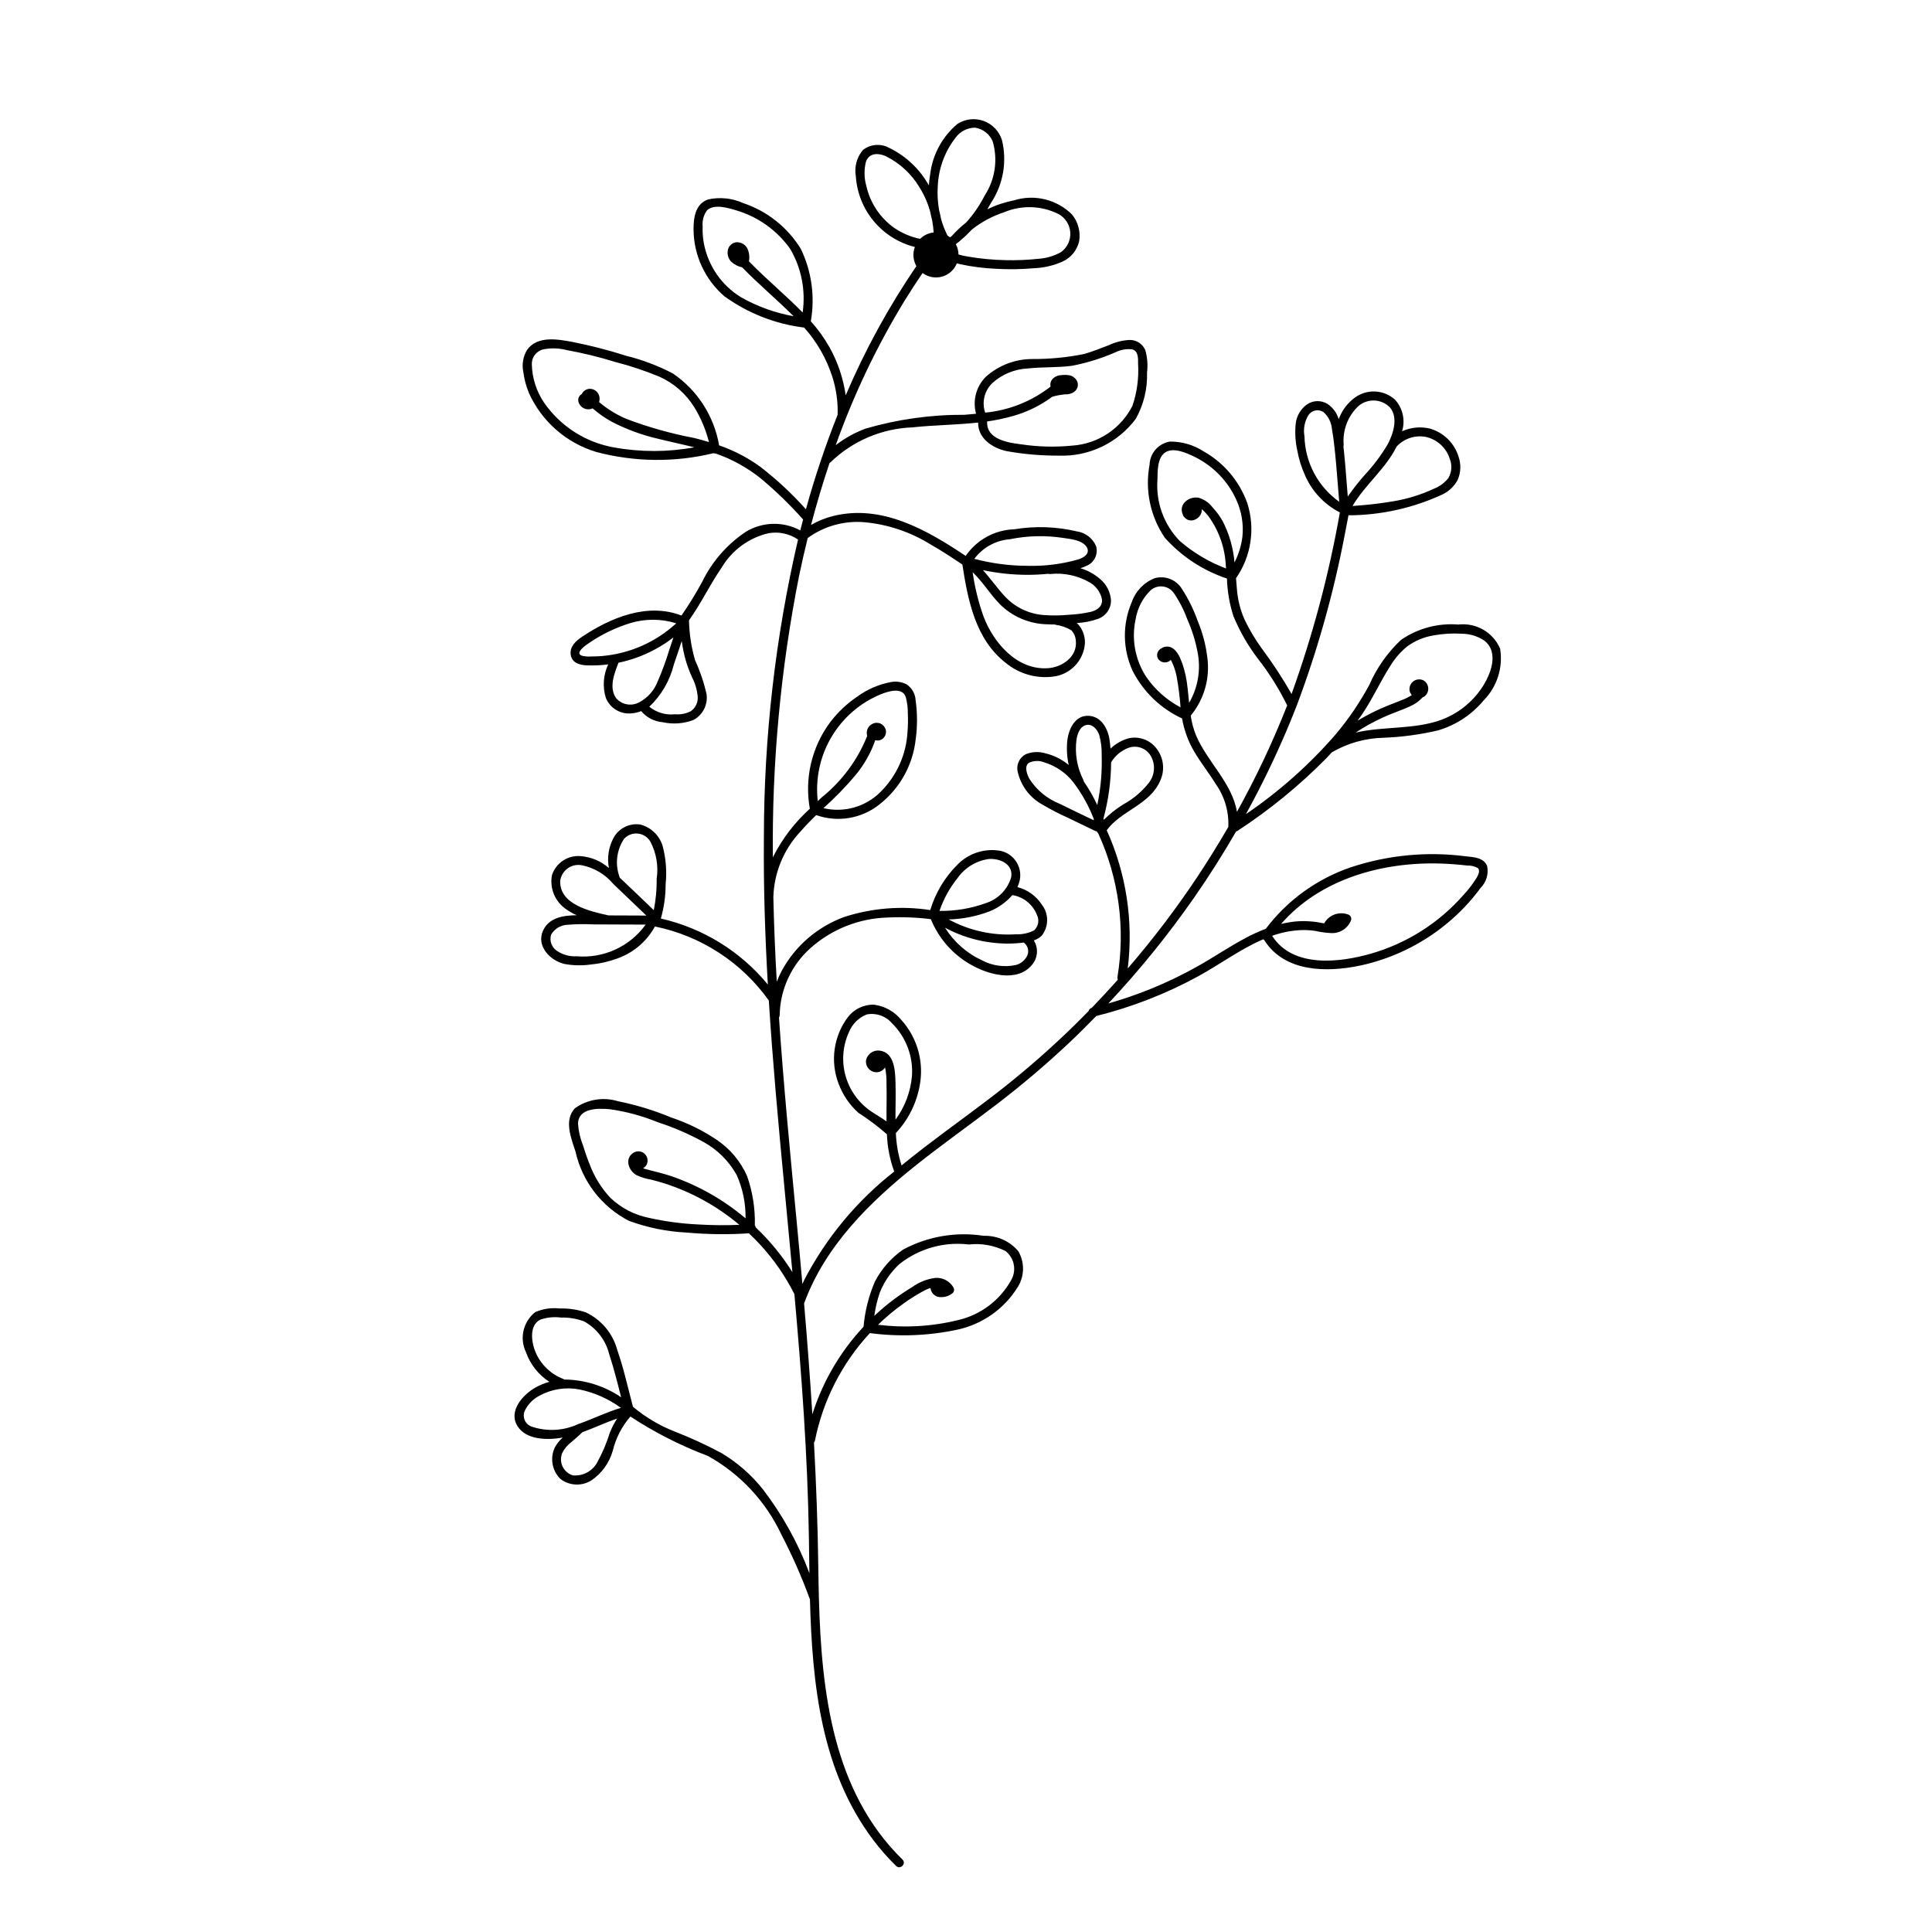<?xml version="1.0" encoding="UTF-8"?>
<!-- The Best Svg Icon site in the world: iconSvg.co, Visit us! https://iconsvg.co -->
<svg fill="#000000" width="800px" height="800px" version="1.1" viewBox="144 144 512 512" xmlns="http://www.w3.org/2000/svg">
 <path d="m532.52 370.94c-10.27-1.348-20.707-0.355-30.539 2.902-8.969 3.055-16.816 8.727-22.527 16.289-1.883 0.719-3.719 1.562-5.492 2.516-4.277 2.281-8.285 5.023-12.512 7.394-4.094 2.309-8.336 4.348-12.695 6.109-3.609 1.449-7.289 2.711-11.031 3.777 8.238-8.773 15.824-18.137 22.707-28.012 3.969-5.695 7.684-11.555 11.152-17.574v0.004c0.145-0.035 0.281-0.094 0.402-0.176 8.516-5.566 16.41-12.023 23.555-19.266 0.48-0.5 0.938-1.02 1.406-1.527 4.148-2.414 8.84-3.742 13.641-3.859 4.891-0.184 9.75-0.84 14.516-1.957 4.731-1.391 8.941-4.164 12.09-7.961 3.562-3.613 5.18-8.715 4.352-13.723-1.887-4.328-6.387-6.914-11.078-6.363-5.383-0.438-10.754 1.004-15.199 4.074-3.586 3.379-6.445 7.453-8.414 11.973-2.496 4.617-5.453 8.969-8.828 12.992-6.992 8.074-15.008 15.203-23.844 21.203 4.078-7.41 7.769-15.027 11.062-22.816 0.695-1.648 2.227-5.434 2.43-6.023h0.004c5.504-14.66 9.746-29.766 12.684-45.148 0.348-1.73 0.676-3.465 1-5.203 8.629-0.031 17.152-1.93 24.98-5.562 1.68-0.832 3.059-2.164 3.953-3.809 0.84-1.922 0.938-4.09 0.266-6.082-1.082-3.606-3.902-6.426-7.508-7.508-2.504-0.617-5.141-0.375-7.488 0.688 0.898-2.922 0.191-6.102-1.859-8.367-2.949-2.664-7.352-2.918-10.582-0.602-1.996 1.441-3.512 3.449-4.344 5.766-0.488-1.648-1.539-3.078-2.969-4.035-1.676-1.043-3.809-0.996-5.438 0.117-1.691 1.207-2.781 3.078-3 5.144-0.234 2.34-0.094 4.703 0.41 7 0.426 2.387 1.16 4.711 2.18 6.91 1.863 4.133 5.082 7.512 9.121 9.574-2.883 16.375-7.168 32.473-12.801 48.113-2.414-4.234-5.09-8.316-8.016-12.219-1.668-2.328-3.137-4.793-4.383-7.371-1.184-2.621-1.895-5.43-2.094-8.297-0.078-0.922-0.152-1.855-0.227-2.793l0.012-0.012h-0.004c4.035-5.812 5.133-13.176 2.969-19.91-2.09-5.824-6.215-10.699-11.617-13.715-2.629-1.703-5.703-2.598-8.84-2.57-3.047 0.465-5.328 3.039-5.43 6.121-1.27 6.738 0.188 13.703 4.047 19.371 4.453 4.969 10.125 8.695 16.457 10.805 0.102 3.383 0.676 6.734 1.715 9.957 1.676 4.043 3.867 7.852 6.523 11.328 2.996 3.832 5.582 7.969 7.723 12.336-3.809 9.688-8.258 19.113-13.316 28.211-1.211-7.512-7.805-13.242-10.781-20.137v0.004c-0.711-1.723-1.203-3.527-1.465-5.375 3.531-4.269 5.129-9.816 4.414-15.312-0.391-3.324-1.238-6.582-2.527-9.676-1.062-3.019-2.477-5.902-4.215-8.59-1.5-2.449-4.441-3.609-7.211-2.84-2.848 1.109-5.066 3.41-6.07 6.297-2.527 5.848-2.445 12.492 0.219 18.277 2.832 5.547 7.441 9.98 13.094 12.59 0.531 3.082 1.613 6.043 3.195 8.742 1.75 2.988 3.922 5.699 5.734 8.645 2.348 3.312 3.519 7.316 3.328 11.371-2.559 4.414-5.246 8.75-8.055 13.008-5.68 8.547-11.891 16.727-18.598 24.492 1.543-12.488-0.383-25.16-5.57-36.629 3.863-5.258 11.402-6.731 14.148-13.062v0.004c1.32-2.781 0.977-6.062-0.887-8.512-1.68-2.281-4.531-3.387-7.309-2.832-1.855 0.492-3.559 1.441-4.945 2.769-0.066-0.777-0.148-1.551-0.258-2.32-0.426-2.981-2.211-6.246-5.594-6.375-3.609-0.137-5.277 3.606-5.606 6.621-0.219 2.148-0.09 4.316 0.379 6.422-1.781-1.484-3.883-2.539-6.137-3.09-1.711-0.523-3.547-0.453-5.211 0.211-1.609 0.82-2.512 2.582-2.234 4.371 0.773 3.863 3.231 7.18 6.699 9.043 2.144 1.27 4.356 2.414 6.629 3.43 2.441 1.176 4.883 2.352 7.324 3.527 0.121 0.055 0.254 0.094 0.387 0.109 0.074 0.195 0.195 0.367 0.359 0.5 5.453 11.891 7.231 25.137 5.106 38.043-0.047 0.254-0.012 0.516 0.098 0.746-2.262 2.539-4.574 5.031-6.934 7.481-0.398 0.086-0.711 0.402-0.797 0.801-1.125 1.152-2.254 2.301-3.406 3.43h0.004c-6.039 5.934-12.391 11.539-19.023 16.797-6.938 5.496-14.18 10.586-21.191 15.984-2.004 1.539-3.992 3.121-5.969 4.734-0.887-2.781-1.395-5.668-1.512-8.586 3.531-3.773 5.801-8.555 6.492-13.676 0.789-5.867-1.023-11.789-4.965-16.207-1.836-2.297-4.496-3.785-7.414-4.144-2.691-0.035-5.238 1.211-6.859 3.356-3.746 5.023-4.676 11.605-2.477 17.473 1.094 2.996 2.898 5.676 5.266 7.816 2.668 1.707 5.203 3.617 7.586 5.707 0.129 3.375 0.781 6.707 1.934 9.883-9.918 7.769-18.055 17.578-23.863 28.762-0.164 0.344-0.309 0.691-0.465 1.039-0.488-5.57-1-11.141-1.535-16.715-1.707-17.953-3.449-35.926-4.672-53.926h0.004c0.125-0.195 0.188-0.422 0.18-0.652 0.133-6.805 3.106-13.242 8.199-17.758 5.633-5 12.848-7.856 20.375-8.07 3.836-0.188 7.68-0.043 11.488 0.434 2.07 5.102 5.809 9.355 10.605 12.062 4.504 2.59 12.207 4.816 16.148 0.102v0.004c1.602-1.824 1.82-4.477 0.539-6.539 0.781-0.258 1.496-0.688 2.094-1.254 1.891-2.398 1.91-5.777 0.043-8.195-1.5-2.316-3.812-3.984-6.484-4.68 0.281-0.602 0.492-1.23 0.629-1.879 0.352-1.812-0.07-3.688-1.164-5.176s-2.762-2.449-4.598-2.648c-3.945-0.5-7.898 0.867-10.695 3.691-3.402 3.359-5.902 7.523-7.273 12.102-7.644-1.176-15.453-0.547-22.812 1.832-7.09 2.59-12.988 7.68-16.582 14.316-0.484 0.922-0.914 1.875-1.285 2.848-0.422-7.473-0.738-14.953-0.906-22.438v-0.016l0.004 0.004c0.191-6.484 2.758-12.668 7.211-17.383 1.309-1.516 2.711-2.938 4.144-4.332 5.68 2.012 11.992 0.957 16.711-2.793 5.406-4.203 8.883-10.414 9.645-17.223 0.477-3.449 0.473-6.945-0.008-10.391-0.086-1.691-0.949-3.246-2.344-4.207-1.266-0.676-2.723-0.902-4.133-0.652-3.269 0.602-6.356 1.934-9.035 3.898-2.773 1.879-5.215 4.207-7.231 6.887-4.82 6.547-6.734 14.793-5.293 22.797-3.941 3.562-7.207 7.816-9.633 12.543-0.059 0.125-0.109 0.254-0.168 0.383-0.262-24.977 2.055-49.91 6.906-74.414 0.711-3.434 1.488-6.852 2.332-10.262v0.004c4.348-3.156 9.684-4.641 15.035-4.184 6.164 0.57 12.113 2.555 17.383 5.805 2.941 1.668 5.762 3.527 8.566 5.414 1.473 9.488 3.461 19.809 11.48 26.051l-0.004-0.004c3.481 2.879 7.984 4.203 12.465 3.664 4.652-0.492 8.262-4.273 8.543-8.938 0.047-1.84-0.617-3.629-1.855-4.992-0.109-0.105-0.234-0.195-0.355-0.289l0.004 0.004c1.965-0.082 3.91-0.465 5.762-1.133 1.977-0.738 3.309-2.609 3.359-4.719-0.105-2.238-1.145-4.332-2.859-5.773-1.52-1.336-3.312-2.324-5.254-2.898 0.508-0.164 1.008-0.355 1.492-0.582 2.082-0.781 3.246-3.008 2.699-5.164-0.883-2.168-2.852-3.703-5.172-4.023-5.418-1.273-11.035-1.461-16.527-0.555-5.18 0.16-9.973 2.785-12.898 7.062-10.371-6.938-22.332-13.809-35.227-10.547-2.019 0.508-3.957 1.297-5.758 2.344 1.445-5.523 3.074-10.988 4.894-16.402l-0.004-0.004c0.117-0.062 0.223-0.145 0.312-0.246 5.84-5.625 13.543-8.906 21.645-9.211 5.777-0.617 11.652-0.645 17.434-1.277-0.066 4.227 3.836 6.773 7.555 7.574h-0.004c4.555 0.812 9.172 1.211 13.797 1.191 8.008 0.309 15.656-3.344 20.445-9.77 2.082-3.731 3.109-7.961 2.969-12.23 0.246-2.004 0.09-4.039-0.465-5.981-0.727-1.668-2.394-2.731-4.215-2.672-1.848 0.102-3.66 0.555-5.34 1.336-2.191 0.836-4.363 1.73-6.621 2.379-4.543 0.918-9.168 1.363-13.805 1.336-4.527 0.012-8.895 1.688-12.273 4.703-2.562 2.566-3.551 6.305-2.594 9.801-1.023 0.109-2.043 0.199-3.055 0.277h-0.004c-8.867-0.055-17.699 1.18-26.215 3.66-2.844 1.055-5.512 2.535-7.91 4.387 4.746-13.34 10.852-26.156 18.223-38.242 1.535-2.496 3.144-4.949 4.793-7.375h0.004c1.484 1.102 3.391 1.449 5.168 0.949 1.777-0.504 3.219-1.801 3.91-3.512 0.297 0.086 0.594 0.164 0.887 0.23 3.144 0.668 6.34 1.074 9.551 1.211 3.375 0.191 6.758 0.137 10.125-0.16 2.606-0.113 5.16-0.723 7.535-1.797 2.199-1.031 3.801-3.023 4.324-5.398 0.395-2.5-0.293-5.051-1.887-7.023-1.973-1.961-4.445-3.352-7.148-4.016-2.703-0.668-5.535-0.582-8.195 0.242-2.465 0.484-4.856 1.281-7.113 2.371 0.359-0.586 0.703-1.184 1.031-1.789 3.195-4.883 4.227-10.875 2.84-16.547-0.734-2.34-2.512-4.207-4.816-5.051-2.301-0.844-4.867-0.57-6.941 0.738-4.062 3.394-6.668 8.219-7.277 13.477-0.16 0.945-0.27 1.898-0.336 2.852-2.41-4.336-6.102-7.816-10.566-9.973-2.227-1.199-4.953-0.957-6.934 0.613-1.613 1.93-2.289 4.473-1.852 6.949 0.289 4.379 1.957 8.551 4.769 11.918 2.812 3.363 6.621 5.75 10.875 6.812-0.629 1.664-0.48 3.523 0.406 5.066-7.344 10.777-13.621 22.25-18.738 34.25-0.637-4.504-2.106-8.848-4.332-12.812-1.387-2.441-3.035-4.727-4.91-6.812 1.148-6.516 0.223-13.227-2.648-19.188-3.516-5.723-8.934-10.023-15.309-12.145-2.906-1.305-6.152-1.641-9.266-0.957-3.422 1.203-3.879 4.902-3.852 8.078 0.07 6.766 3.051 13.176 8.176 17.59 6.234 4.504 13.508 7.356 21.141 8.289 3.379 3.789 5.922 8.242 7.473 13.074 1.023 3.242 1.496 6.633 1.395 10.027-3.262 8.188-6.066 16.551-8.406 25.051-3.707-4.16-7.801-7.961-12.219-11.355-3.309-2.375-6.941-4.254-10.785-5.582-1.332-7.75-5.754-14.625-12.254-19.051-3.941-2.055-8.113-3.633-12.43-4.699-4.637-1.484-9.355-2.703-14.133-3.648-3.949-0.727-9.289-1.734-12.059 2.07v-0.004c-1.078 1.762-1.441 3.871-1.012 5.891 0.246 1.922 0.75 3.801 1.492 5.586 3.426 7.574 9.977 13.281 17.949 15.637 10.133 2.664 20.773 2.769 30.957 0.297 0.164 0.059 0.336 0.078 0.508 0.062 4.379 1.508 8.461 3.762 12.066 6.66 3.984 3.336 7.719 6.957 11.172 10.84-0.254 0.965-0.492 1.93-0.738 2.894v0.004c-4.516-2.438-9.977-2.312-14.379 0.328-4.988 3.316-9 7.906-11.621 13.289-1.668 3.082-3.504 6.066-5.5 8.945-9.043-3.496-18.742 0.559-26.332 5.621-1.652 1.102-3.352 2.613-3.004 4.816 0.348 2.188 2.465 2.699 4.359 2.773l0.004-0.004c1.859 0.066 3.723-0.02 5.566-0.262-1.316 2.781-1.539 5.953-0.625 8.891 1.098 2.707 3.84 4.371 6.75 4.09 0.898-0.066 1.785-0.27 2.629-0.594 1.418 1.707 3.473 2.769 5.688 2.938 2.707 0.598 5.527 0.395 8.121-0.582 2.496-1.32 3.894-4.062 3.496-6.856-0.695-3.082-1.715-6.086-3.031-8.957-1.004-3.453-1.551-7.019-1.625-10.613 3.195-4.434 5.508-9.41 8.617-13.902 2.719-4.621 7.203-7.934 12.422-9.168 2.738-0.496 5.559 0.102 7.859 1.668-6.016 25.922-9.051 52.449-9.047 79.062-0.121 12.969 0.305 25.926 1.047 38.871h0.004c-7.254-8.812-17.23-14.965-28.359-17.496 0.848-2.961 1.273-6.027 1.266-9.109 0.359-3.422 0.082-6.883-0.816-10.203-0.867-2.731-3.059-4.836-5.82-5.586-2.867-0.469-5.719 0.914-7.125 3.457-1.352 2.461-1.797 5.312-1.262 8.07-2.082-1.84-4.707-2.949-7.473-3.164-3.402-0.305-6.562 1.777-7.621 5.019-0.664 3.469 0.785 7 3.691 9.008 0.898 0.641 1.859 1.188 2.867 1.629-3.527 0.051-7.266 0.598-8.883 3.992-1.984 4.164 1.891 8.129 5.766 8.953v-0.004c2.215 0.395 4.481 0.441 6.711 0.141 2.445-0.223 4.852-0.766 7.156-1.613 4.258-1.5 7.809-4.523 9.973-8.48 12.184 2.481 22.969 9.492 30.184 19.613 1.02 16.188 2.5 32.352 4.031 48.484 0.742 7.832 1.496 15.668 2.219 23.504v0.004c-2.723-4.344-5.984-8.328-9.711-11.852-0.031-0.199-0.117-0.383-0.242-0.539 0.109-4.453-0.59-8.887-2.062-13.09-1.691-3.809-4.394-7.074-7.82-9.445-3.789-2.57-7.914-4.606-12.262-6.055-4.559-1.898-9.289-3.344-14.133-4.32-3.883-1.184-8.094-0.5-11.398 1.859-2.992 3.137-0.996 7.961 0.145 11.477 1.762 7.918 6.945 14.645 14.156 18.363 4.914 1.809 10.074 2.856 15.305 3.106 5.488 0.5 11.004 0.566 16.496 0.199 1.012 0.949 1.988 1.934 2.934 2.953 3.641 3.941 6.711 8.371 9.121 13.164 1.91 21.355 3.496 42.734 3.836 64.184 0.051 3.219 0.086 6.484 0.141 9.766h-0.004c-2.996-7.992-7.16-15.496-12.359-22.27-3.043-3.82-6.754-7.059-10.945-9.562-4.004-2.144-8.133-4.043-12.363-5.691-4.019-1.566-7.754-3.781-11.059-6.555-0.023-0.098-0.059-0.191-0.102-0.281-1.297-4.914-2.398-9.961-4.074-14.758-1.18-4.406-4.242-8.066-8.367-10.004-2.231-0.75-4.57-1.094-6.922-1.023-2.203-0.254-4.434 0.078-6.465 0.965-3.203 2.527-4.227 6.938-2.457 10.613 1.137 3.234 3.312 6 6.195 7.859-1.25 0.348-2.457 0.84-3.59 1.469-3.332 1.844-7.359 6.219-4.871 10.234 2.336 3.769 8.012 3.777 12.012 3.074l-0.004 0.004c-0.863 0.754-1.582 1.66-2.121 2.672-1.281 2.785-0.699 6.074 1.465 8.246 2.383 1.867 5.684 2.035 8.246 0.426 2.762-1.871 4.773-4.66 5.676-7.871 0.812-3.348 2.414-6.453 4.672-9.055 6.441 4.231 13.332 7.734 20.543 10.449 8.504 4.723 15.309 11.996 19.449 20.797 2.898 5.566 5.434 11.32 7.586 17.215 0.605 22.441 2.945 45.426 16.789 63.77v0.004c1.84 2.438 3.859 4.734 6.047 6.867 1.102 1.078 2.797-0.613 1.691-1.691-18.438-18.016-21.469-44.375-22.145-69.059h-0.004c0.012-0.094 0.008-0.188-0.008-0.281-0.074-2.75-0.121-5.481-0.156-8.176-0.141-11.02-0.551-22.012-1.148-32.992h0.004c0.133-0.148 0.223-0.332 0.258-0.531 2.129-10.652 7.168-20.512 14.555-28.48 7.738 1.023 15.598 0.711 23.234-0.922 6.648-1.449 12.422-5.539 15.988-11.336 1.777-2.887 1.82-6.516 0.117-9.449-2.262-2.684-5.633-4.184-9.141-4.07-7.332-1.148-14.836 0.125-21.379 3.633-3.152 2.184-5.723 5.102-7.496 8.504-1.629 3.797-2.644 7.832-3 11.949-6.203 6.629-10.84 14.562-13.57 23.223-0.609-9.82-1.355-19.629-2.191-29.438l0.004-0.004c0.027-0.047 0.051-0.098 0.074-0.152 5.594-15.105 17.281-26.617 29.629-36.461 6.926-5.519 14.172-10.617 21.199-16.004v0.004c6.762-5.164 13.254-10.672 19.445-16.504 2.418-2.281 4.773-4.629 7.094-7.008 9.422-2.348 18.504-5.891 27.023-10.539 5.629-3.078 11.164-7.195 17.188-9.785v-0.004c0.09 0.066 0.184 0.125 0.285 0.168 0.027 0.074 0.066 0.145 0.105 0.207 5.438 8.383 16.516 8.43 25.262 6.598v0.004c8.488-1.82 16.41-5.66 23.094-11.195 3.336-2.75 6.316-5.902 8.875-9.387 1.512-1.512 2.168-3.68 1.75-5.777-0.855-2.277-3.543-2.383-5.594-2.609zm-11.391-46.684c-0.902-0.395-1.953-0.238-2.703 0.402s-1.07 1.656-0.82 2.609c0.039 0.176 0.113 0.34 0.223 0.48 0.082 0.172 0.188 0.324 0.32 0.461-0.969 0.613-2.008 1.117-3.09 1.492-2.328 0.895-4.641 1.801-6.887 2.894-1.5 0.73-2.965 1.527-4.406 2.394 0.43-0.602 0.871-1.195 1.281-1.812 2.738-4.062 4.742-8.523 7.359-12.652l0.004 0.008c1.195-2.004 2.734-3.781 4.547-5.25 2.066-1.5 4.457-2.492 6.977-2.898 2.438-0.445 4.922-0.594 7.394-0.445 2.137 0 4.227 0.629 6.004 1.812 4.094 3.16 1.66 9.129-0.656 12.574-2.629 3.891-6.414 6.856-10.82 8.477-7.137 2.566-15.273 1.629-22.613 3.348 2.336-1.543 4.789-2.898 7.34-4.055 2.281-1.051 4.676-1.816 6.961-2.848v-0.004c1.316-0.551 2.5-1.383 3.469-2.438 0.145-0.051 0.281-0.113 0.414-0.191 0.727-0.516 1.133-1.371 1.07-2.262-0.059-0.891-0.578-1.684-1.367-2.098zm-31.434-64.621c-0.34-1.91 0.016-3.879 1.004-5.547 0.41-0.656 1.066-1.121 1.824-1.289 0.758-0.172 1.551-0.027 2.199 0.395 1.328 1.168 2.141 2.812 2.262 4.574 0.387 2.125 0.625 4.281 0.844 6.43 0.434 4.254 0.699 8.52 1.078 12.781-5.629-4.008-9.043-10.434-9.211-17.344zm24.418 2.711v0.004c1.922-2.086 4.762-3.062 7.559-2.602 3.082 0.609 5.582 2.848 6.531 5.844 0.656 1.652 0.531 3.512-0.344 5.062-0.996 1.27-2.312 2.25-3.812 2.844-3.434 1.602-7.07 2.727-10.805 3.348-3.582 0.598-7.188 1.012-10.809 1.242 3.309-5.641 8.773-9.84 11.68-15.738zm-14.031-0.504 0.004 0.004c-0.309-3.711 1.031-7.371 3.664-10.004 1.168-1.125 2.734-1.738 4.352-1.707 1.621 0.031 3.164 0.707 4.285 1.879 2.238 2.727 0.812 7.055-0.672 9.801v-0.004c-1.691 2.848-3.684 5.504-5.938 7.926-1.652 1.855-3.188 3.809-4.602 5.852-0.336-3.988-0.594-7.984-1.012-11.969-0.047-0.441-0.094-0.891-0.141-1.336h-0.004c0.051-0.141 0.07-0.289 0.066-0.438zm-32.039 20.309 0.004 0.004c-0.754-1.344-1.668-2.59-2.719-3.711-0.918-1.219-2.207-2.109-3.672-2.535-2.578-0.484-5.398 1.746-4.211 4.41 0.027 0.109 0.062 0.215 0.105 0.316 0.074 0.176 0.191 0.332 0.348 0.449 1.633 1.969 4.809 0.176 4.578-2.16v-0.004c0.695 0.613 1.328 1.297 1.887 2.039 2.719 3.789 4.277 8.285 4.488 12.941 0.027 0.25 0.047 0.5 0.074 0.75v-0.004c-4.488-1.676-8.637-4.141-12.258-7.273-4.215-4.312-6.375-10.223-5.93-16.234 0.047-2.234-0.066-5.852 2.078-7.254 2.211-1.441 5.766 0.195 7.848 1.223 4.883 2.41 8.77 6.441 11 11.406 1.379 3.047 1.93 6.402 1.59 9.73-0.297 2.371-1.008 4.672-2.098 6.805-0.32-3.801-1.375-7.5-3.109-10.895zm-9.348 44 0.004 0.004c-0.211-2.133-0.664-4.234-1.355-6.266-0.637-1.734-1.555-4.082-3.594-4.508v-0.004c-0.754-0.125-1.523 0.07-2.129 0.539-0.207-0.23-0.285-0.297-0.035 0.027l0.004-0.004c-0.477 0.285-0.809 0.758-0.914 1.305-0.105 0.543 0.023 1.105 0.359 1.547 0.41 0.465 0.992 0.738 1.609 0.754 0.617 0.016 1.215-0.223 1.648-0.668 0.707 1.363 1.219 2.82 1.516 4.324 0.504 2.731 0.855 5.488 1.051 8.258-3.641-1.918-6.766-4.691-9.102-8.082-2.969-4.559-3.973-10.125-2.773-15.434 0.477-2.766 1.785-5.32 3.75-7.324 0.848-0.855 2.027-1.301 3.231-1.215 1.203 0.082 2.309 0.688 3.031 1.652 1.508 2.176 2.727 4.535 3.633 7.023 1.234 2.758 2.144 5.648 2.711 8.617 0.961 4.637 0.172 9.469-2.215 13.562-0.137-1.371-0.258-2.746-0.426-4.106zm-24.875 35.207c-3.004-1.438-6.012-2.863-8.992-4.344-3.297-1.309-6.102-3.617-8.02-6.602-0.59-1.113-1.465-3.285-0.18-4.242 1.293-0.621 2.785-0.672 4.117-0.141 3.082 0.938 5.793 2.812 7.762 5.363 2.238 2.965 4.051 6.227 5.383 9.695zm2.008-11.293c-0.184 2.449-0.531 4.879-1.039 7.281-1.008-2.176-2.203-4.262-3.562-6.234-0.02-0.141-0.059-0.281-0.121-0.41-1.688-3.316-2.32-7.07-1.816-10.758 0.238-1.527 0.973-3.602 2.766-3.848 1.559-0.215 2.758 1.289 3.223 2.59 0.512 1.793 0.738 3.66 0.676 5.523 0.059 1.953 0.016 3.906-0.125 5.856zm0.68 11.102-0.09-0.207c1.32-4.871 2.004-9.891 2.039-14.934 1.094-1.828 2.797-3.215 4.809-3.914 2.144-0.664 4.465 0.207 5.644 2.117 1.359 2.273 1.18 5.148-0.457 7.234-1.836 2.332-4.125 4.266-6.731 5.684-1.879 1.164-3.621 2.535-5.191 4.094zm-20.273 36.078c-0.578 1.203-1.645 2.102-2.926 2.465-3.059 0.691-6.262 0.266-9.035-1.203-4.051-1.859-7.469-4.867-9.828-8.652 5.078 2.727 10.742 4.168 16.508 4.203 1.465 0.004 2.93-0.09 4.383-0.277 0.059 0.066 0.125 0.125 0.195 0.18 0.918 0.832 1.203 2.156 0.703 3.285zm2.582-10.746c0.672 1.371 0.359 3.023-0.77 4.055-1.465 0.746-3.098 1.105-4.742 1.039-6.215 0.402-12.414-0.961-17.887-3.934 3.691-0.094 7.336-0.816 10.789-2.129 2.344-0.941 4.43-2.422 6.09-4.324 2.957 0.488 5.438 2.5 6.519 5.293zm-21.047-9.812c1.938-2.758 4.934-4.582 8.273-5.043 2.91-0.211 6.508 1.316 5.938 4.801h-0.004c-0.922 3.207-3.363 5.754-6.523 6.824-3.996 1.469-8.227 2.191-12.48 2.133 1.078-3.164 2.699-6.113 4.797-8.715zm-20.395-48.68c1.953-0.781 5.746-2.055 6.68 0.762 0.379 1.473 0.559 2.988 0.535 4.512 0.07 1.547 0.039 3.102-0.09 4.648-0.316 6-2.856 11.668-7.117 15.902-3.953 3.984-9.695 5.629-15.156 4.336 3.019-2.711 5.848-5.621 8.473-8.715 2.297-2.766 4.078-5.918 5.266-9.312 0.375 0.125 0.773 0.141 1.156 0.043 1.191-0.348 1.902-1.566 1.621-2.773-0.016-0.074-0.039-0.148-0.07-0.219-0.059-0.164-0.133-0.324-0.223-0.473-0.191-0.289-0.434-0.543-0.719-0.742-0.207-0.145-0.434-0.258-0.676-0.332-0.074-0.023-0.152-0.039-0.227-0.051-0.18-0.035-0.359-0.051-0.543-0.051-0.262 0.008-0.52 0.055-0.77 0.145-0.332 0.125-0.641 0.305-0.91 0.535-0.211 0.18-0.391 0.391-0.531 0.633-0.152 0.254-0.258 0.535-0.312 0.824-0.086 0.383-0.086 0.773-0.004 1.156 0.016 0.07 0.031 0.145 0.055 0.211-2.555 6.379-6.715 11.988-12.074 16.289-0.34 0.32-0.68 0.645-1.02 0.965-0.672-5.883 0.59-11.828 3.594-16.934 3.004-5.102 7.59-9.09 13.062-11.359zm55.465-29.625c1.598 0.934 2.738 2.481 3.16 4.281 0.32 1.977-1.164 3.016-2.871 3.469-1.934 0.43-3.902 0.695-5.883 0.785-2.144 0.211-4.301 0.238-6.445 0.09-4.004-0.246-7.758-2.016-10.488-4.949-2.082-2.223-3.793-4.738-5.828-6.965 3.883 0.816 7.84 1.234 11.805 1.242 1.844 0.004 3.684-0.102 5.516-0.277 0.16 0.055 0.324 0.078 0.492 0.066 3.664-0.391 7.359 0.398 10.543 2.258zm-21.23-11.477c4.695-0.961 9.523-1.07 14.258-0.336 1.879 0.297 4.641 0.52 5.918 2.133 1.379 1.738-0.355 3.008-1.926 3.516l0.004 0.004c-4.41 1.266-8.988 1.848-13.574 1.723-4.754-0.008-9.492-0.633-14.09-1.852 2.246-3 5.676-4.891 9.41-5.188zm-2.578 17.277 0.004-0.004c3.32 3.269 7.758 5.152 12.414 5.266 0.691 0.039 1.383 0.051 2.074 0.047 0.074 0.035 0.148 0.062 0.227 0.082 1.449 0.199 2.848 0.684 4.113 1.418 0.742 0.754 1.184 1.754 1.242 2.812 0.473 4.227-3.629 7.027-7.398 7.277-8.188 0.543-14.391-6.699-17.055-13.684v-0.004c-1.355-3.805-2.324-7.738-2.887-11.742 2.707 2.559 4.656 5.875 7.269 8.527zm-2.086-58.637 0.004-0.004c2.598-2.359 5.938-3.738 9.445-3.898 3.918-0.43 7.875-0.184 11.785-0.723h-0.004c3.941-0.773 7.781-1.969 11.461-3.574 1.355-0.68 2.883-0.949 4.387-0.77 1.703 0.445 1.582 2.469 1.582 3.879 0.223 3.754-0.285 7.519-1.492 11.082-3.082 6.086-9.148 10.098-15.957 10.551-4.531 0.449-9.102 0.332-13.602-0.352-3.371-0.41-9.066-1.293-8.953-5.82 0.004-0.078-0.004-0.156-0.016-0.23 2.344-0.32 4.656-0.812 6.93-1.465 3.723-1.047 7.223-2.769 10.328-5.074 0.57-0.168 1.148-0.309 1.73-0.418 0.566-0.102 1.137-0.16 1.703-0.234l0.004 0.004c0.496 0.02 0.992-0.047 1.469-0.195 0.672-0.199 1.246-0.637 1.613-1.234 0.414-0.754 0.371-1.68-0.109-2.391-0.473-0.684-1.207-1.141-2.027-1.258-0.699-0.094-1.41-0.094-2.113 0.004-0.926 0.047-1.785 0.492-2.356 1.223-0.371 0.523-0.496 1.18-0.344 1.801-5 3.906-11.016 6.297-17.332 6.898-0.934-2.746-0.207-5.781 1.867-7.805zm3.223-45.32 0.004-0.008c4.629-1.922 9.863-1.738 14.344 0.504 1.809 0.98 2.984 2.82 3.117 4.871 0.133 2.051-0.797 4.027-2.465 5.231-1.844 1.02-3.891 1.621-5.992 1.758-2.883 0.309-5.781 0.43-8.676 0.359-3.34-0.066-6.668-0.379-9.957-0.941-0.855-0.133-1.699-0.316-2.531-0.555-0.016-0.949-0.258-1.883-0.707-2.719 1.516-1.18 2.934-2.477 4.238-3.883 2.578-2.043 5.5-3.609 8.629-4.625zm-17.648-6.918c0.203-4.621 1.828-9.062 4.652-12.727 1.191-1.703 3.133-2.727 5.215-2.75 2.059 0.316 3.812 1.656 4.66 3.559 1.449 4.859 0.695 10.113-2.062 14.371-1.32 2.613-2.988 5.039-4.953 7.211-1.324 1.043-2.559 2.195-3.688 3.445-0.031 0.035-0.051 0.07-0.078 0.105-0.16 0.129-0.324 0.25-0.484 0.375-0.219-0.172-0.445-0.328-0.684-0.469-0.703-1.402-1.273-2.863-1.699-4.371-0.145-0.793-0.32-1.582-0.527-2.363h0.004c-0.383-2.106-0.5-4.25-0.355-6.387zm-11.527 11.09h-0.004c-3.769-2.672-6.414-6.648-7.41-11.164-0.594-2.074-0.625-4.273-0.094-6.367 0.812-2.363 3.191-2.356 5.18-1.516h0.004c3.781 1.852 6.934 4.777 9.07 8.41 1.242 2 2.184 4.172 2.801 6.445 0.133 0.727 0.293 1.445 0.484 2.16 0.199 1.07 0.336 2.156 0.406 3.242-1.355 0.141-2.621 0.738-3.586 1.695-2.457-0.504-4.785-1.492-6.856-2.906zm-24.281 22.414c-2.023-2.074-4.164-4.043-6.289-5.992-2.695-2.473-5.398-4.941-7.945-7.562h-0.004c0.219-1.133 0.082-2.309-0.387-3.363-0.547-1.07-1.656-1.73-2.856-1.707-1.176 0.09-2.141 0.965-2.348 2.125-0.215 1.102 0.121 2.238 0.902 3.047 0.816 0.75 1.816 1.266 2.902 1.496 4.363 4.5 9.191 8.512 13.621 12.945-4.898-0.875-9.613-2.578-13.938-5.031-5.16-3.16-8.738-8.359-9.844-14.309-0.27-1.469-0.379-2.961-0.32-4.453-0.148-1.508 0.258-3.019 1.145-4.25 1.898-1.812 5.598-0.66 7.754-0.016 5.793 1.707 10.844 5.32 14.328 10.254 2.961 5.074 4.113 11 3.273 16.816zm-28.688 33.266h-0.004c-6.148-1.16-12.184-2.856-18.035-5.07-2.617-1.117-5.051-2.617-7.219-4.457 0.113-0.332 0.156-0.684 0.129-1.035-0.059-1.395-1.211-2.488-2.606-2.481-0.91 0.035-1.723 0.57-2.113 1.395-0.699 0.379-1.07 1.172-0.906 1.949 0.184 0.793 0.719 1.461 1.453 1.82 0.734 0.355 1.586 0.363 2.328 0.016 1.566 1.379 3.281 2.574 5.113 3.574 3.953 2.043 8.152 3.57 12.492 4.551 3.109 0.773 6.25 1.422 9.359 2.207v-0.004c-7.035 1.293-14.242 1.305-21.277 0.031-7.555-1.32-14.258-5.625-18.602-11.941-1.984-2.961-3.09-6.418-3.195-9.98-0.105-1.867 1.113-3.555 2.922-4.043 2.094-0.43 4.258-0.375 6.324 0.164 4.356 0.793 8.656 1.848 12.887 3.156 4.008 1.031 7.934 2.344 11.754 3.926 3.781 1.723 6.969 4.519 9.164 8.047 1.754 2.867 3.066 5.984 3.891 9.246-1.27-0.391-2.559-0.75-3.863-1.07zm-24.504 57.781c-0.918 0.074-1.836 0.109-2.758 0.109h-0.004c-0.84 0.07-1.691 0.008-2.512-0.184-2.106-0.711 1.129-2.91 1.816-3.356 3.367-2.305 7.062-4.09 10.965-5.297 3.973-1.207 8.219-1.188 12.184 0.051-5.418 4.996-12.348 8.047-19.691 8.676zm9.836 12.289h-0.004c-2.027 1.074-4.527 0.621-6.047-1.094-2.012-2.797-0.504-6.555 0.586-9.391l0.008-0.031c1.527-0.316 3.027-0.73 4.5-1.246 3.621-1.266 7.019-3.106 10.059-5.449-0.383 1.156-0.762 2.312-1.148 3.465v0.004c-0.844 2.777-1.852 5.508-3.012 8.168-0.914 2.402-2.672 4.383-4.945 5.574zm14.023-6.703c0.832 1.59 1.348 3.328 1.512 5.117 0.148 1.551-0.562 3.059-1.855 3.934-1.285 0.645-2.727 0.918-4.16 0.793-2.441 0.266-4.891-0.453-6.801-2 3.195-3.035 5.453-6.922 6.508-11.203 0.719-2.059 1.395-4.133 2.082-6.203 0.23 1.68 0.57 3.34 1.016 4.973 0.457 1.57 1.023 3.102 1.699 4.59zm-30.547 73.977c-1.895 0.113-3.773-0.414-5.336-1.496-1.332-0.945-1.918-2.633-1.461-4.199 0.891-1.578 2.539-2.582 4.352-2.648 2.234-0.184 4.477-0.219 6.719-0.105l14.004 0.055h-0.004c-4.188 5.816-11.129 9.004-18.273 8.395zm8.441-10.828c-4.785-1.082-13.031-2.82-12.812-9.16l-0.004 0.004c0.176-1.324 0.887-2.516 1.965-3.301 1.082-0.781 2.438-1.086 3.75-0.84 3.289 0.656 6.25 2.418 8.395 4.996 2.918 2.773 5.824 5.555 8.727 8.34zm12.758-9.73v0.004c0.039 2.797-0.223 5.59-0.773 8.332-3.016-2.887-6.019-5.785-9.059-8.648v-0.004c0-0.051-0.004-0.102-0.012-0.148-1.238-3.367-0.793-7.121 1.199-10.105 0.938-1.023 2.305-1.539 3.684-1.391 1.379 0.152 2.606 0.953 3.297 2.156 1.578 3.012 2.16 6.445 1.664 9.809zm-6.176 72.637c-2.426 1.543-1.281 4.75 0.832 5.926v0.004c1.246 0.57 2.559 0.973 3.91 1.195 1.211 0.301 2.414 0.641 3.606 1.02v0.004c7.227 2.332 13.93 6.047 19.734 10.945-3.613 0.152-7.234 0.121-10.844-0.098-4.418-0.203-8.809-0.789-13.121-1.75-3.836-0.77-7.375-2.609-10.211-5.305-2.426-2.602-4.309-5.66-5.543-9-0.668-1.66-1.242-3.356-1.77-5.062h-0.004c-0.703-1.777-1.129-3.656-1.262-5.562 0.059-4.246 5.387-4.152 8.41-3.859v-0.004c4.379 0.617 8.66 1.773 12.746 3.453 4.18 1.359 8.223 3.106 12.078 5.215 3.703 2.035 6.758 5.07 8.812 8.762 1.613 3.617 2.418 7.543 2.356 11.5-5.863-4.969-12.613-8.789-19.891-11.262-2.219-0.746-4.496-1.199-6.742-1.848-0.145-0.043-0.332-0.102-0.535-0.184 0.395-0.203 0.719-0.52 0.926-0.91 0.512-0.98 0.297-2.184-0.52-2.93-0.82-0.746-2.039-0.848-2.969-0.25zm-6.242 74.18c-0.867 2.793-2.023 5.492-3.445 8.051-1.301 2.231-3.785 3.504-6.356 3.254-1.195-0.363-2.184-1.211-2.719-2.34s-0.57-2.43-0.094-3.586c0.57-1.152 1.406-2.148 2.441-2.91 0.961-0.863 1.988-1.664 2.883-2.598 3.106-1.117 6.106-2.551 9.227-3.629h0.004c-0.777 1.184-1.426 2.441-1.941 3.758zm-8.117-2.371c-0.148 0.02-0.289 0.07-0.414 0.152-3.867 1.754-8.254 1.957-12.27 0.578-0.824-0.312-1.48-0.965-1.797-1.785-0.32-0.824-0.273-1.746 0.125-2.535 0.836-1.637 2.16-2.977 3.789-3.828 3.246-1.781 7.008-2.371 10.641-1.668 3.965 0.824 7.711 2.488 10.988 4.875-3.793 1.109-7.344 2.887-11.062 4.211zm-3.934-11.723v0.004c-0.094-0.07-0.199-0.129-0.309-0.168-3.199-1.223-5.785-3.66-7.195-6.781-1.176-2.57-2.016-7.332 1.125-8.918 1.754-0.613 3.629-0.801 5.469-0.555 2.086-0.066 4.168 0.277 6.125 1.008 3.363 1.855 5.789 5.043 6.688 8.781 1.227 3.711 2.176 7.531 3.144 11.332l-0.004-0.004c-4.441-3.012-9.676-4.648-15.043-4.695zm83.566-22.961c1.141-2.914 2.938-5.531 5.246-7.644 5.188-4.109 11.805-5.977 18.379-5.18 3.324-0.367 6.688 0.227 9.684 1.715 2.383 1.832 3.031 5.148 1.52 7.746-2.957 5.312-8.012 9.137-13.93 10.547-6.973 1.723-14.207 2.152-21.336 1.262 2.133-2.074 4.422-3.981 6.852-5.695 1.762-1.27 3.606-2.414 5.527-3.426 0.488-0.254 0.996-0.461 1.52-0.621 0.105 1.086 0.855 2.008 1.898 2.324 1.312 0.273 2.68-0.02 3.766-0.809 0.559-0.34 0.75-1.062 0.43-1.637-0.973-1.684-2.809-2.672-4.746-2.559-2.234 0.273-4.363 1.113-6.188 2.434-3.496 2.109-6.766 4.574-9.758 7.356-0.102 0.094-0.195 0.191-0.293 0.289h-0.004c0.281-2.074 0.762-4.117 1.434-6.102zm4.195-55.578c-0.098-3.066-0.172-8.07-4.172-8.621h-0.004c-1.617-0.219-3.152 0.785-3.602 2.356-0.16 0.785 0.02 1.602 0.496 2.242 0.477 0.645 1.203 1.051 2 1.125 1.012 0.086 1.984-0.41 2.508-1.281 0.281 1.375 0.41 2.777 0.379 4.18 0.051 1.664 0.043 3.328 0.027 4.992-0.02 1.707-0.043 3.43-0.023 5.152-1.328-1.012-2.816-1.797-4.219-2.762-3.258-2.262-5.613-5.598-6.66-9.422-1.047-3.82-0.719-7.891 0.93-11.496 0.867-2.129 2.562-3.812 4.695-4.668 2.481-0.496 5.035 0.387 6.684 2.309 3.719 3.648 5.66 8.734 5.32 13.934-0.352 4.207-1.863 8.238-4.371 11.641-0.02-3.234 0.113-6.484 0.012-9.68zm154.01-54.445c-1.031 1.66-2.223 3.215-3.559 4.641-6.496 7.387-14.973 12.754-24.426 15.473-8.328 2.391-20.652 3.863-26.152-4.609-0.023-0.039-0.055-0.07-0.082-0.102v-0.004c2.383-0.855 4.879-1.363 7.406-1.504 1.398-0.074 2.805 0 4.188 0.227 1.34 0.305 2.703 0.492 4.078 0.551 2.328 0.121 4.465-1.285 5.273-3.473 0.16-0.633-0.211-1.281-0.836-1.469-2.398-0.859-5.07 0.141-6.309 2.367-0.176-0.027-0.344-0.059-0.496-0.086l-0.004 0.004c-2.352-0.484-4.762-0.625-7.156-0.418-1.27 0.137-2.527 0.355-3.766 0.664 10.328-11.914 26.832-16.516 42.328-16.016 2.363 0.074 4.719 0.258 7.066 0.531v-0.004c0.949-0.035 1.895 0.188 2.727 0.648 0.738 0.672 0.113 1.887-0.281 2.578z"/>
</svg>